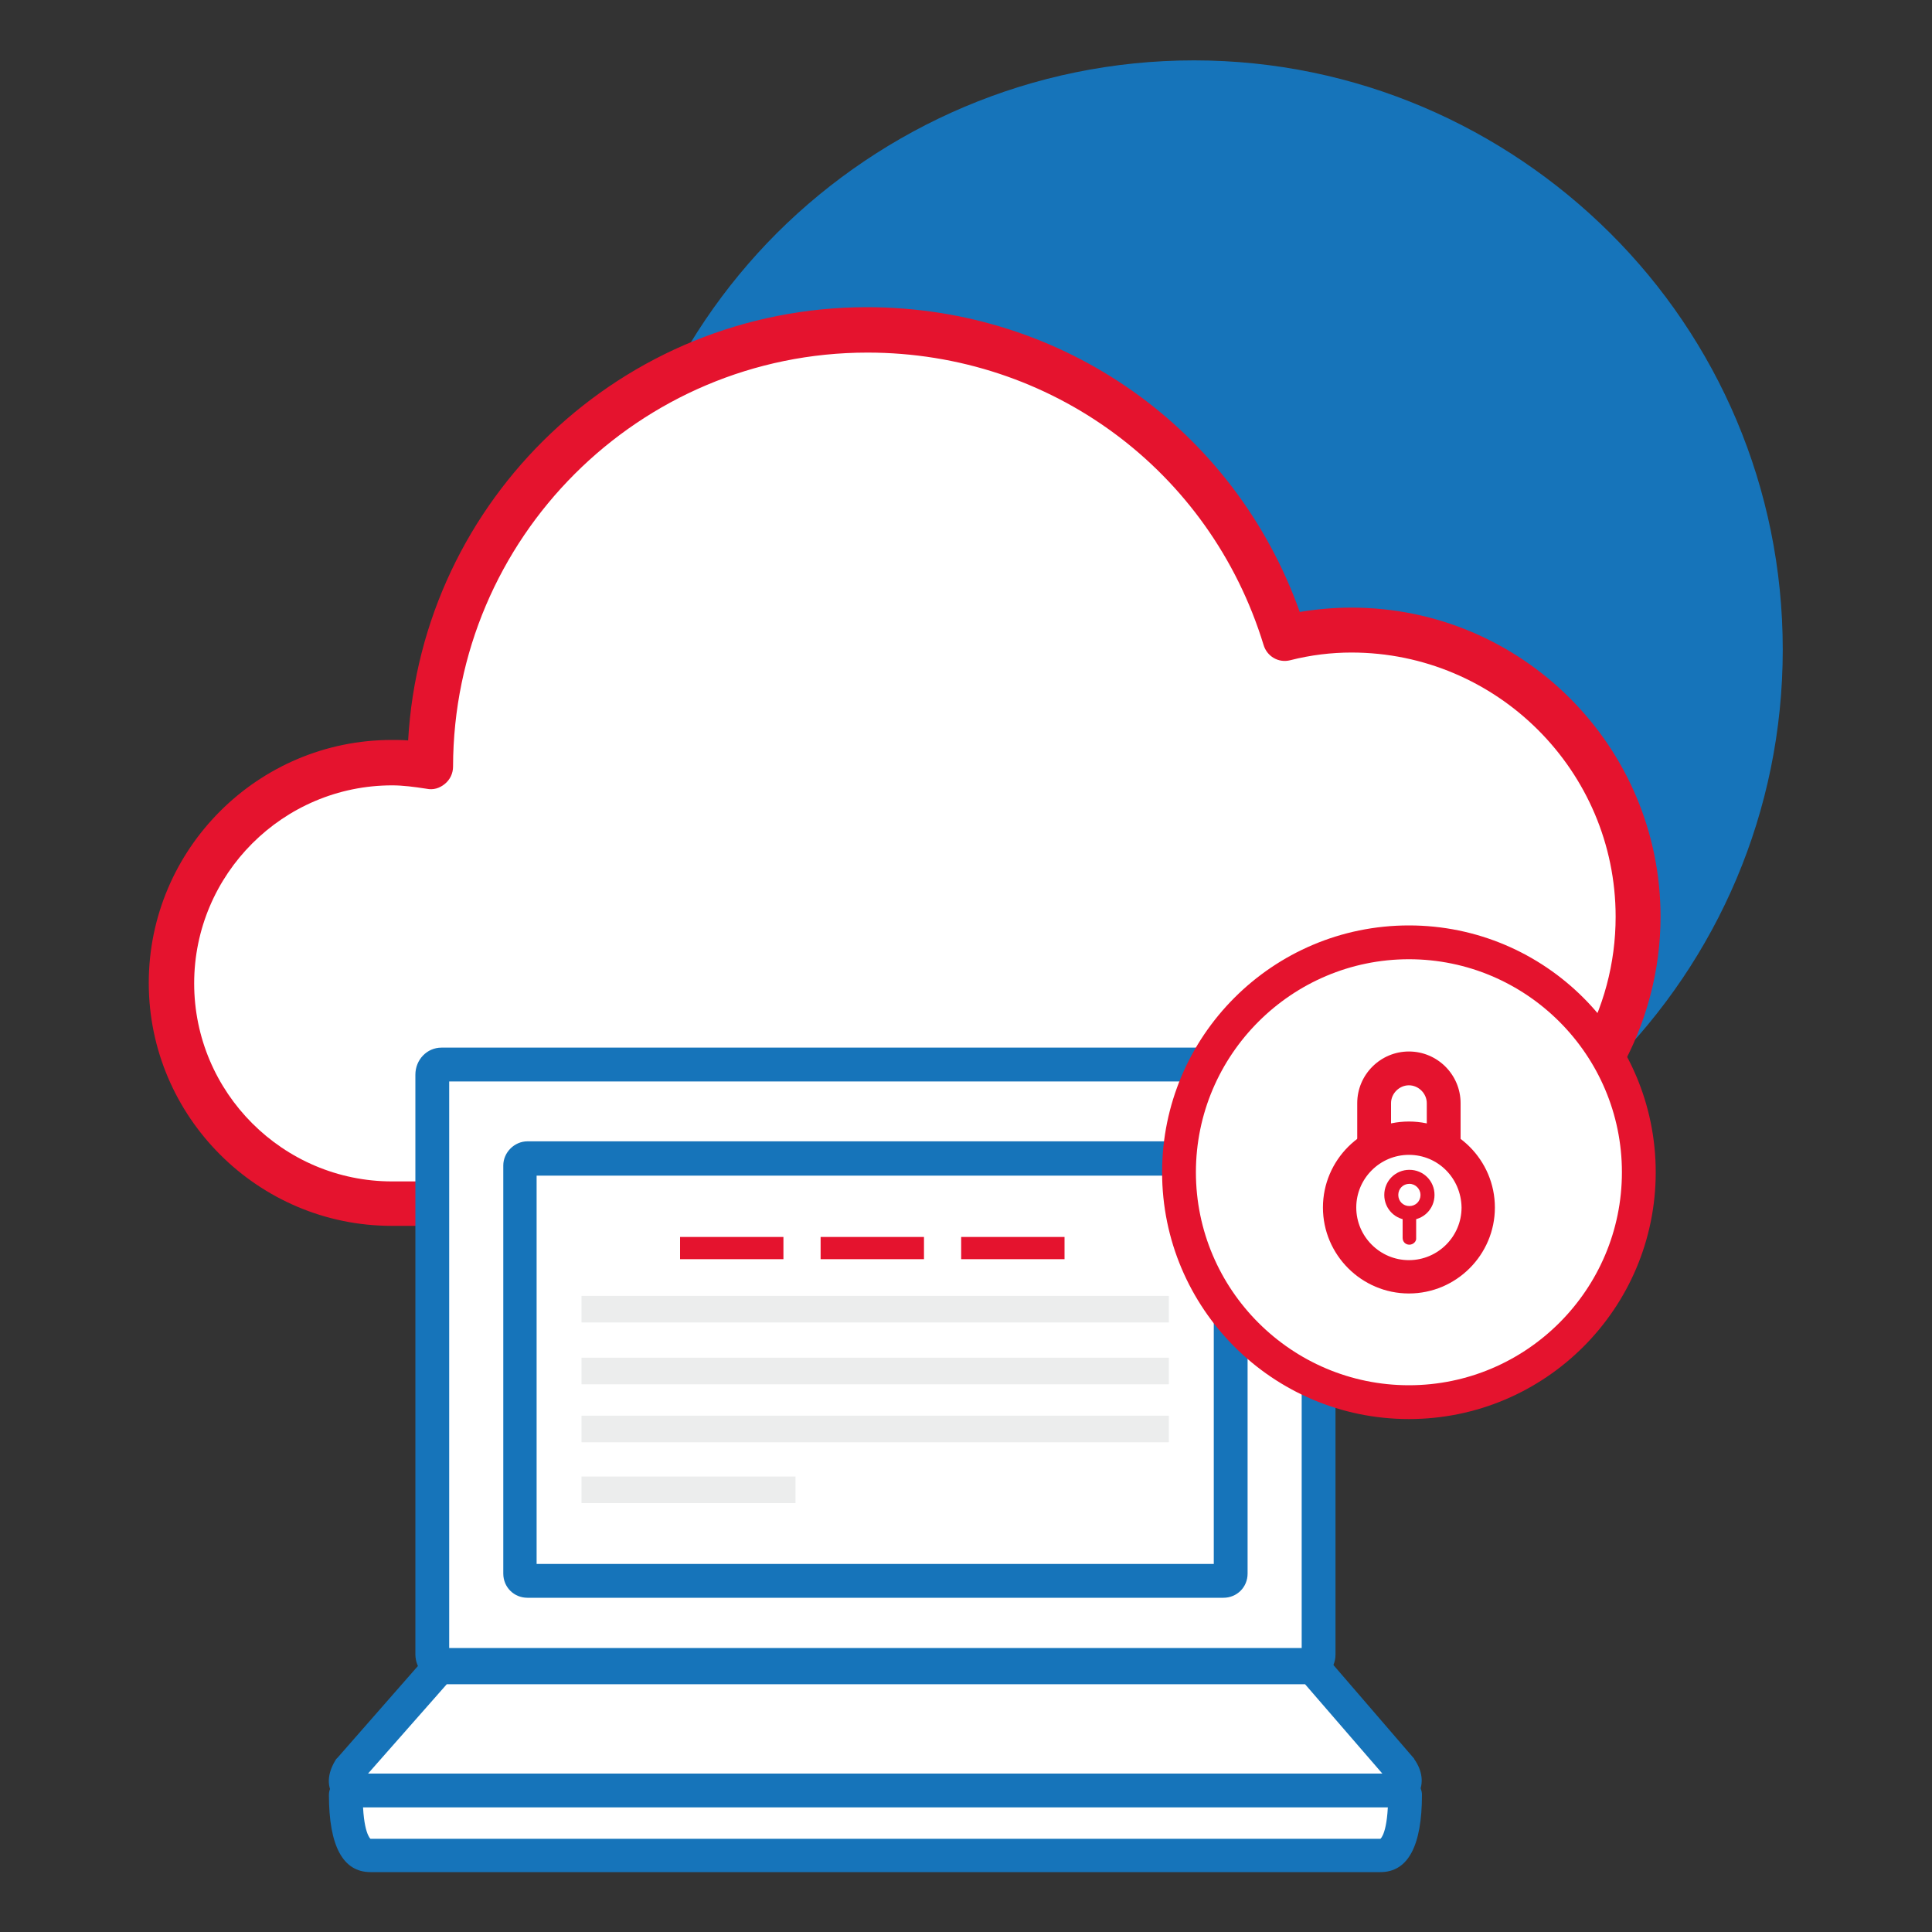 <?xml version="1.0" encoding="utf-8"?>
<!-- Generator: Adobe Illustrator 18.0.0, SVG Export Plug-In . SVG Version: 6.00 Build 0)  -->
<!DOCTYPE svg PUBLIC "-//W3C//DTD SVG 1.1//EN" "http://www.w3.org/Graphics/SVG/1.1/DTD/svg11.dtd">
<svg version="1.1" id="Layer_1" xmlns="http://www.w3.org/2000/svg" xmlns:xlink="http://www.w3.org/1999/xlink" x="0px" y="0px"
	 viewBox="-127.3 -119.5 400 400" enable-background="new -127.3 -119.5 400 400" xml:space="preserve">
<rect x="-127.3" y="-119.5" width="400" height="400" fill="#333333" stroke="none"/>
<path fill="#1674BA" d="M-2.1,15c0,33.7,13.7,64.2,35.7,86.2c22.1,22.1,150.4,22.1,172.5,0c22.1-22.1,35.7-52.6,35.7-86.2
	c0-33.7-13.6-64.2-35.7-86.2S153.5-107,119.9-107S55.7-93.3,33.6-71.3C11.5-49.2-2.1-18.7-2.1,15"/>
<path fill="#FFFFFF" d="M184.4,129.6H-46.2c-25.2,0-45.6-20.4-45.6-45.6c0-25.2,20.4-45.6,45.6-45.6c2.7,0,5.3,0.3,7.9,0.7
	c0.1-49.9,40.5-90.3,90.5-90.3c40.7,0,75.1,26.9,86.5,63.8c4.4-1.1,9.1-1.7,13.8-1.7c32.8,0,59.4,26.6,59.4,59.4
	c0,10.8-2.9,20.9-7.9,29.6L184.4,129.6z"/>
<path fill="#E5132E" d="M-22.7,134.3h-23.5c-27.7,0-50.3-22.6-50.3-50.3c0-27.7,22.6-50.3,50.3-50.3c1.1,0,2.2,0,3.4,0.1
	c2.8-49.9,44.3-89.7,95-89.7c40.6,0,76.1,25.2,89.6,63.1c3.6-0.6,7.2-0.9,10.7-0.9c35.3,0,64,28.7,64,64c0,11.2-3,22.3-8.5,32
	c-1.3,2.2-4.1,3-6.4,1.7c-2.2-1.3-3-4.1-1.7-6.4c4.8-8.3,7.3-17.7,7.3-27.3c0-30.2-24.6-54.7-54.7-54.7c-4.1,0-8.4,0.5-12.7,1.6
	c-2.4,0.6-4.8-0.8-5.5-3.2c-11.1-36.2-44.1-60.5-82-60.5c-47.3,0-85.7,38.4-85.8,85.7c0,1.4-0.6,2.7-1.7,3.6c-1.1,0.9-2.4,1.3-3.8,1
	c-2.6-0.4-4.9-0.7-7.1-0.7c-22.6,0-41,18.4-41,41c0,22.6,18.4,41,41,41h23.5c2.6,0,4.7,2.1,4.7,4.7
	C-18.1,132.2-20.2,134.3-22.7,134.3z"/>
<path fill="#FFFFFF" d="M-50.6,266.8c-1.8,0-7.3,0-7.3-14.8c0-0.2,0-0.4,0.1-0.6l0.2-0.6l-0.2-0.6c-0.4-1.5,0.1-3.2,1.2-4.8
	c0.1-0.1,0.1-0.1,0.2-0.2l17.1-19.5l-0.4-1.2c-0.2-0.5-0.3-1-0.3-1.4V103c0-2.4,1.9-4.3,4.1-4.3h179.7c2.3,0,4.1,1.9,4.1,4.3v120.1
	c0,0.4-0.1,0.8-0.2,1.3l-0.3,1.2l17,19.7c0.1,0.1,0.1,0.1,0.2,0.2c1.1,1.6,1.5,3.3,1.2,4.8l-0.2,0.6l0.2,0.6
	c0.1,0.3,0.1,0.5,0.1,0.6c0,14.8-5.5,14.8-7.3,14.8H-50.6z"/>
<path fill="#1674BA" d="M143.8,228.6H-35.9c-3,0-5.4-2.5-5.4-5.6V103c0-3.1,2.4-5.6,5.4-5.6h179.7c3,0,5.4,2.5,5.4,5.6v120.1
	C149.2,226.1,146.7,228.6,143.8,228.6z M-34.3,221.7h176.5V104.4H-34.3V221.7z"/>
<path fill="#FFFFFF" d="M-36.4,225.7l-18.4,21c-1.7,2.5-1,4.5,1.5,4.5h214.4c2.6,0,3.2-2.1,1.5-4.5l-18.1-21H-36.4z"/>
<path fill="#1674BA" d="M161.1,254.7H-53.3c-2.4,0-4.4-1.1-5.3-2.9c-1.1-2.1-0.7-4.6,0.9-7.1c0.1-0.1,0.2-0.2,0.3-0.3l18.4-21
	c0.7-0.8,1.6-1.2,2.6-1.2h181c1,0,2,0.4,2.6,1.2l18.1,21c0.1,0.1,0.2,0.2,0.2,0.3c1.7,2.4,2,5,0.9,7.1
	C165.5,253.6,163.5,254.7,161.1,254.7z M-51.1,247.7l210,0l-16-18.5H-34.8L-51.1,247.7z"/>
<path fill="#1674BA" d="M158.5,268.1H-50.6c-5.7,0-8.6-5.4-8.6-16c0-1.9,1.6-3.5,3.5-3.5s3.5,1.6,3.5,3.5c0,7.9,1.6,9.1,1.6,9.1
	l209.1,0l0,0c0,0,1.6-1.1,1.6-9.1c0-1.9,1.6-3.5,3.5-3.5c1.9,0,3.5,1.6,3.5,3.5C167.1,262.7,164.2,268.1,158.5,268.1z"/>
<path fill="#1674BA" d="M126,211.3H-18.1c-2.8,0-5-2.2-5-5v-84.5c0-2.7,2.3-5,5-5H126c2.8,0,5,2.2,5,5v84.5
	C131,209.1,128.8,211.3,126,211.3z M-16.2,204.3H124v-80.4H-16.2V204.3z"/>
<rect x="13.5" y="136.6" fill="#E5132E" width="21.4" height="4.6"/>
<rect x="42.6" y="136.6" fill="#E5132E" width="21.4" height="4.6"/>
<rect x="71.7" y="136.6" fill="#E5132E" width="21.4" height="4.6"/>
<rect x="-6.9" y="148.8" fill="#ECEDED" width="121.6" height="5.5"/>
<rect x="-6.9" y="161.6" fill="#ECEDED" width="121.6" height="5.5"/>
<rect x="-6.9" y="173.6" fill="#ECEDED" width="121.6" height="5.5"/>
<rect x="-6.9" y="186.2" fill="#ECEDED" width="44.3" height="5.5"/>
<path fill="#FFFFFF" d="M212,123.2c0,26.3-21.3,47.6-47.6,47.6c-26.3,0-47.6-21.3-47.6-47.6c0-26.3,21.3-47.6,47.6-47.6
	C190.7,75.7,212,97,212,123.2"/>
<path fill="#E5132E" d="M164.4,174.3c-28.2,0-51.1-22.9-51.1-51.1s22.9-51.1,51.1-51.1s51.1,22.9,51.1,51.1S192.6,174.3,164.4,174.3
	z M164.4,79.1c-24.3,0-44.1,19.8-44.1,44.1s19.8,44.1,44.1,44.1s44.1-19.8,44.1-44.1S188.7,79.1,164.4,79.1z"/>
<g>
	<path fill="#FFFFFF" d="M171.6,123.2v-14.3c0-4-3.2-7.2-7.2-7.2c-4,0-7.2,3.2-7.2,7.2v14.3"/>
	<path fill="#E5132E" d="M175.1,123.2h-7v-14.3c0-2-1.7-3.7-3.7-3.7c-2,0-3.7,1.7-3.7,3.7v14.3h-7v-14.3c0-5.9,4.8-10.7,10.7-10.7
		c5.9,0,10.7,4.8,10.7,10.7V123.2z"/>
	<path fill="#FFFFFF" d="M178.7,130.4c0,7.9-6.4,14.3-14.3,14.3c-7.9,0-14.3-6.4-14.3-14.3c0-7.9,6.4-14.3,14.3-14.3
		C172.3,116.1,178.7,122.5,178.7,130.4"/>
	<path fill="#E5132E" d="M164.4,148.3c-9.8,0-17.8-8-17.8-17.8c0-9.8,8-17.8,17.8-17.8s17.8,8,17.8,17.8
		C182.2,140.3,174.2,148.3,164.4,148.3z M164.4,119.6c-6,0-10.9,4.9-10.9,10.9c0,6,4.9,10.9,10.9,10.9s10.9-4.9,10.9-10.9
		C175.2,124.4,170.4,119.6,164.4,119.6z"/>
	<path fill="#E5132E" d="M164.5,138.2c-0.8,0-1.4-0.6-1.4-1.4v-7.2c0-0.8,0.6-1.4,1.4-1.4s1.4,0.6,1.4,1.4v7.2
		C166,137.5,165.3,138.2,164.5,138.2z"/>
	<path fill="#FFFFFF" d="M168.3,127.9c0,2.1-1.7,3.7-3.7,3.7c-2.1,0-3.8-1.7-3.8-3.7c0-2.1,1.7-3.8,3.8-3.8
		C166.6,124.2,168.3,125.9,168.3,127.9"/>
	<path fill="#E5132E" d="M164.5,133.1c-2.9,0-5.2-2.3-5.2-5.2c0-2.9,2.3-5.2,5.2-5.2s5.2,2.3,5.2,5.2
		C169.7,130.8,167.4,133.1,164.5,133.1z M164.5,125.6c-1.3,0-2.3,1-2.3,2.3c0,1.3,1,2.3,2.3,2.3s2.3-1,2.3-2.3
		C166.8,126.7,165.8,125.6,164.5,125.6z"/>
</g>
</svg>
